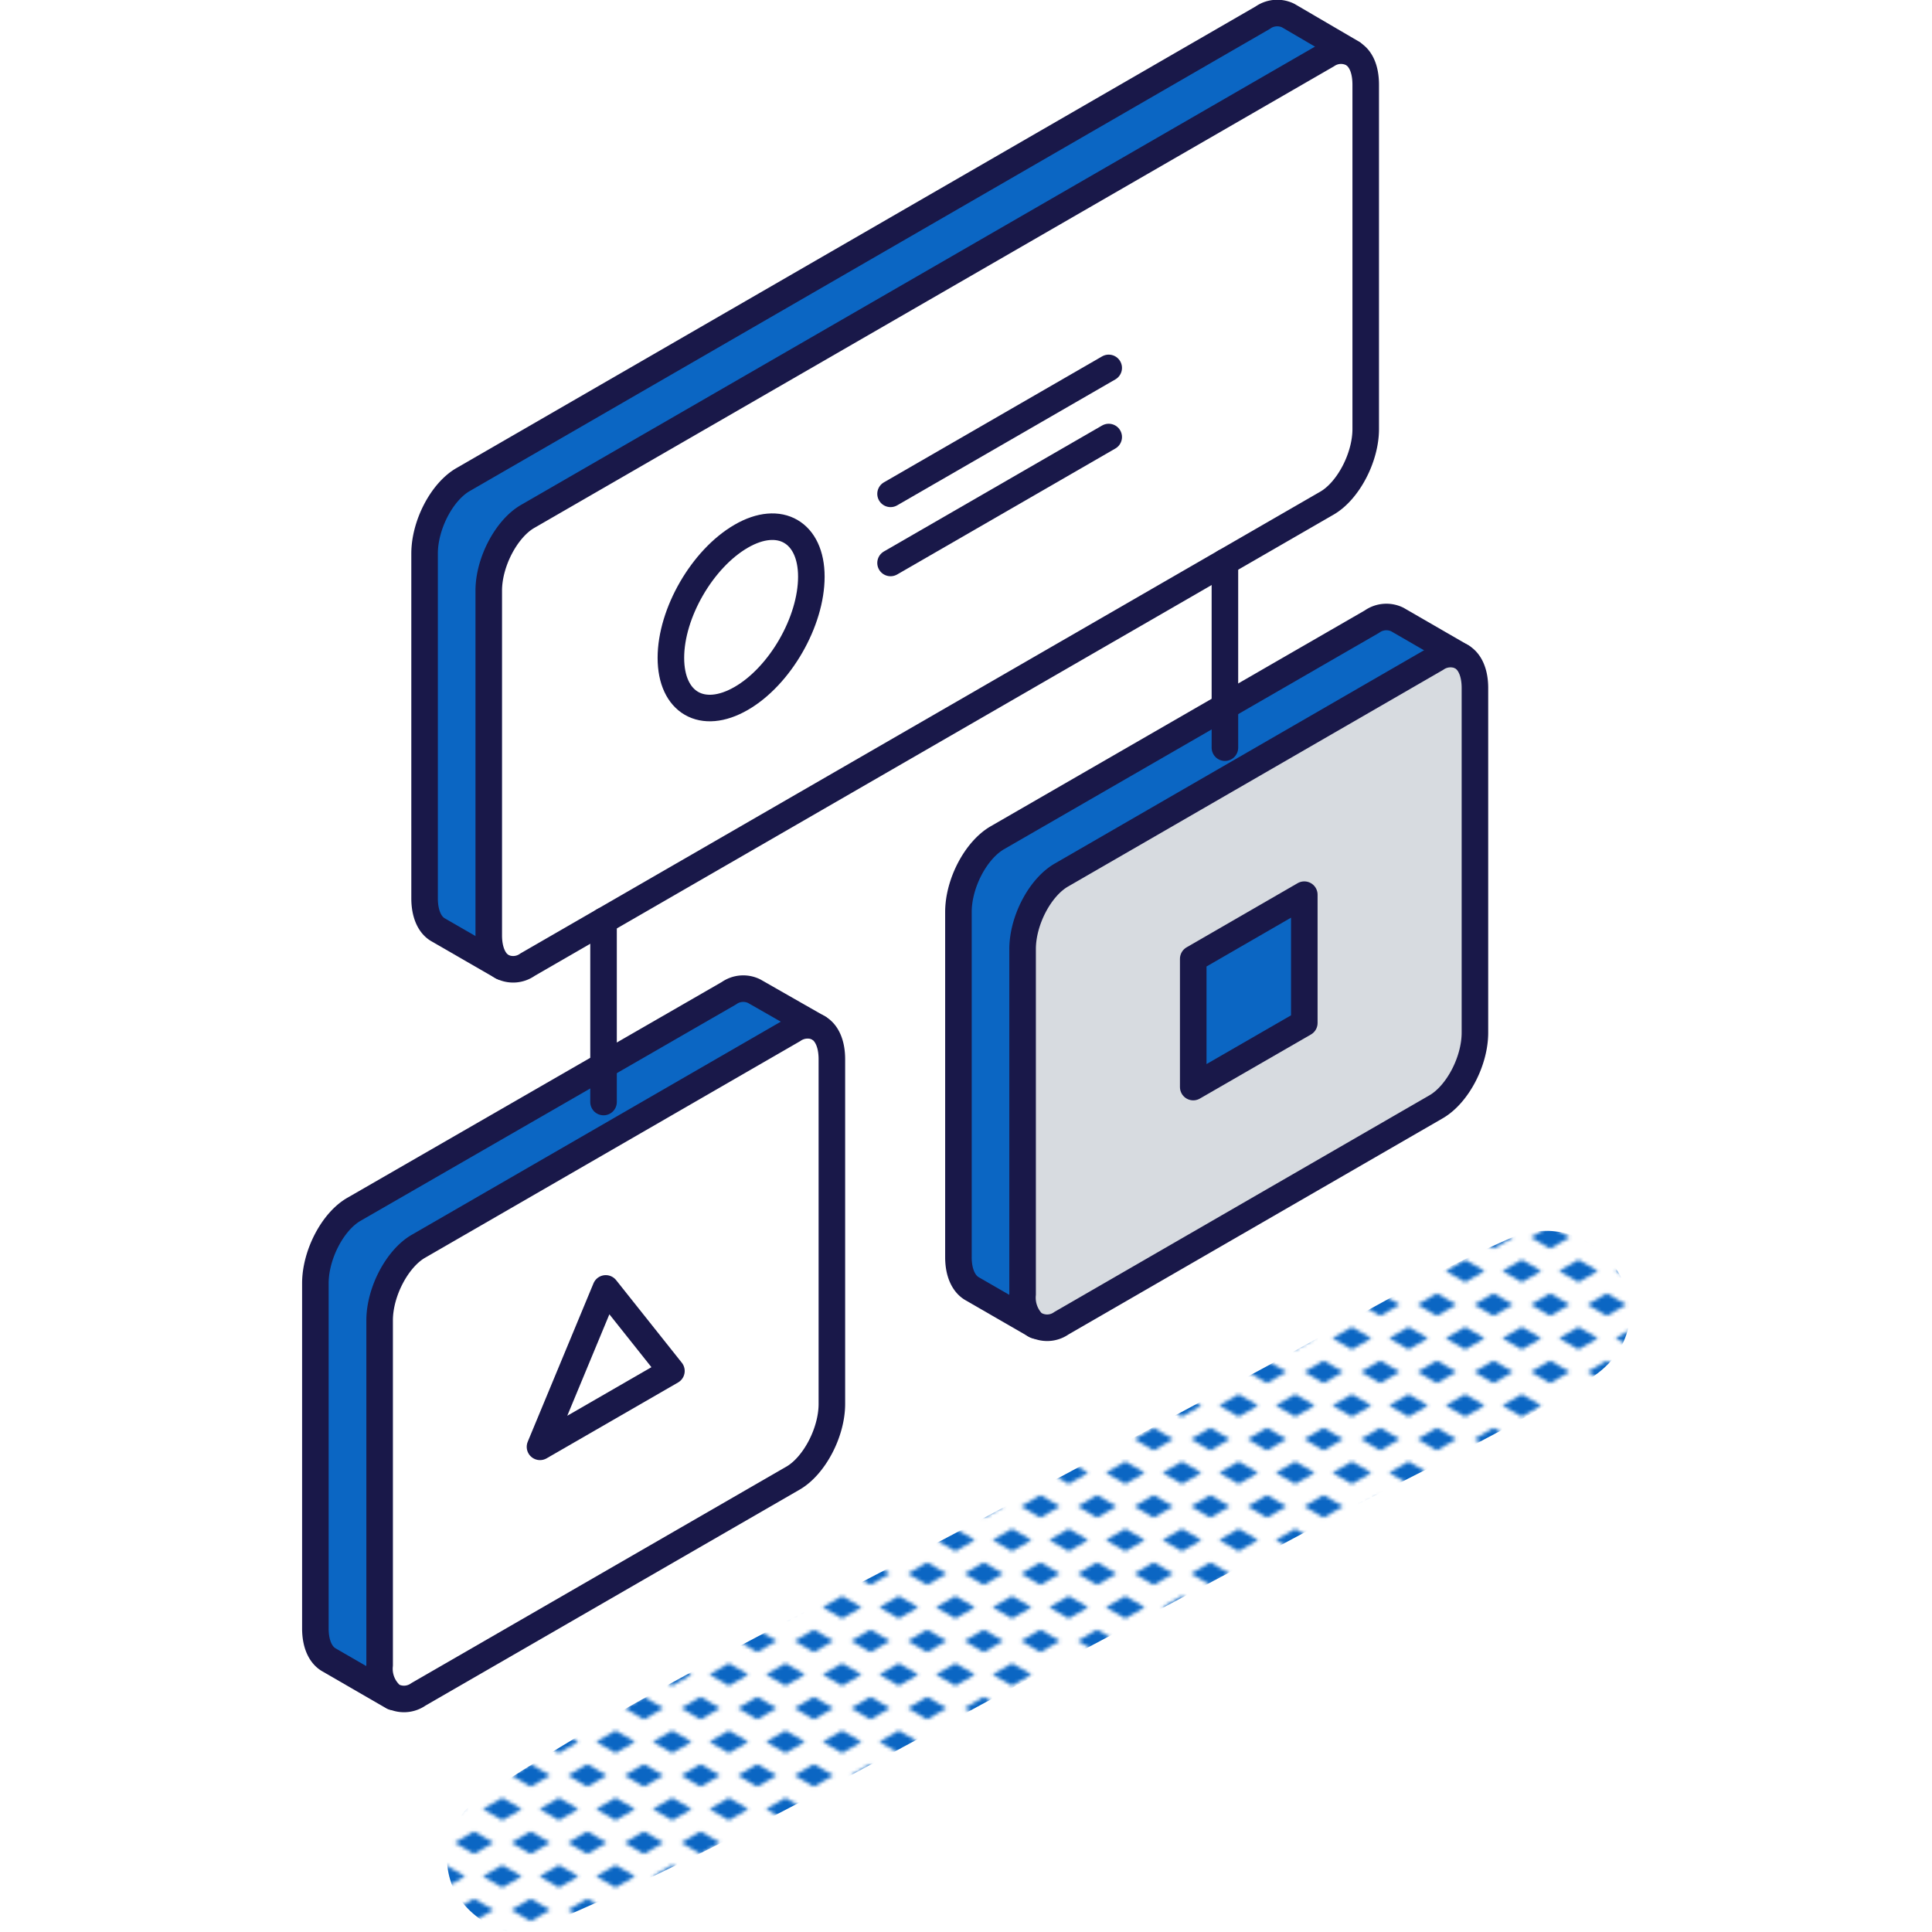 <svg xmlns="http://www.w3.org/2000/svg" xmlns:xlink="http://www.w3.org/1999/xlink" xmlns:svgjs="http://svgjs.com/svgjs" id="SvgjsSvg5505" width="288" height="288"><defs id="SvgjsDefs5506"></defs><g id="SvgjsG5507"><svg xmlns="http://www.w3.org/2000/svg" viewBox="0 0 150.03 218.3" width="288" height="288"><defs><pattern id="a" width="16" height="19" data-name="New Pattern Swatch 3" patternTransform="matrix(.4 0 0 .4 13.02 -4.59)" patternUnits="userSpaceOnUse" viewBox="0 0 16 19"><rect width="16" height="19" fill="none"></rect><polygon fill="#0b66c3" points="16 22.18 10.5 19 16 15.82 21.5 19 16 22.18" class="color969a9e svgShape"></polygon><polygon fill="#0b66c3" points="8 12.68 2.5 9.5 8 6.33 13.5 9.5 8 12.68" class="color969a9e svgShape"></polygon><polygon fill="#0b66c3" points="0 22.18 -5.5 19 0 15.82 5.5 19 0 22.18" class="color969a9e svgShape"></polygon><polygon fill="#0b66c3" points="16 3.18 10.5 0 16 -3.17 21.5 0 16 3.18" class="color969a9e svgShape"></polygon><polygon fill="#0b66c3" points="0 3.18 -5.5 0 0 -3.17 5.5 0 0 3.18" class="color969a9e svgShape"></polygon></pattern></defs><g data-name="Layer 2"><path fill="url(#a)" d="M136.31,140c-10,4.38-19.55,10.25-29.19,15.39L78,171c-19.27,10.35-39.43,19.91-57.68,32A8.2,8.2,0,0,0,17,213.14c1.46,3.33,5.81,6.3,9.61,4.72,20.59-8.61,40.13-20,59.84-30.47q14.58-7.71,29.14-15.47c9.93-5.3,20.44-10.08,29.92-16.14C155.69,149.31,146.89,135.37,136.31,140Z"></path><path fill="#d7dbe0" d="M132.52,77.74v38.94c0,3.23-2,7-4.39,8.38L85.8,149.51a2.8,2.8,0,0,1-2.87.22l-.18-.1a4.11,4.11,0,0,1-1.34-3.44V107.24c0-3.23,2-7,4.39-8.37l42.33-24.45a2.85,2.85,0,0,1,2.81-.26C131.91,74.68,132.52,75.93,132.52,77.74Zm-19.28,37.85v-14.5l-12.55,7.25v14.49Z" class="colord7dce0 svgShape"></path><path fill="#0b66c3" d="M123.75,70l7.19,4.16a2.85,2.85,0,0,0-2.81.26L85.8,98.87c-2.42,1.39-4.39,5.14-4.39,8.37v39a4.11,4.11,0,0,0,1.34,3.44l-7.07-4.08c-.93-.54-1.52-1.79-1.52-3.55V103.05c0-3.23,2-7,4.38-8.38l42.34-24.43A2.81,2.81,0,0,1,123.75,70Z" class="color3a3a3a svgShape"></path><path fill="#ffffff" d="M120.18,9.53V48.48c0,3.23-2,7-4.38,8.37L25.47,109a2.8,2.8,0,0,1-2.87.23c-.93-.53-1.51-1.78-1.51-3.54V66.74c0-3.23,2-7,4.38-8.38L115.8,6.22A2.81,2.81,0,0,1,118.6,6C119.57,6.47,120.18,7.73,120.18,9.53ZM49.61,78.92c4.38-2.53,7.93-8.69,7.93-13.76S54,58.05,49.61,60.59s-7.94,8.68-7.94,13.74S45.22,81.45,49.61,78.92Z" class="colorfff svgShape"></path><path fill="#0b66c3" d="M111.42,1.79,118.6,6a2.81,2.81,0,0,0-2.8.27L25.47,58.36c-2.42,1.4-4.38,5.15-4.38,8.38v39c0,1.76.58,3,1.51,3.54l-7.25-4.18c-.93-.54-1.51-1.79-1.51-3.55V62.55c0-3.23,1.95-7,4.38-8.38L108.54,2A2.82,2.82,0,0,1,111.42,1.79Z" class="color3a3a3a svgShape"></path><polygon fill="#0b66c3" points="113.24 101.09 113.24 115.59 100.69 122.83 100.69 108.34 113.24 101.09" class="color3a3a3a svgShape"></polygon><path fill="#ffffff" d="M59.86 119.68v38.95c0 3.23-2 7-4.38 8.38L13.14 191.45a2.82 2.82 0 01-2.87.23l-.17-.11a4 4 0 01-1.34-3.43V149.19c0-3.23 2-7 4.38-8.37l42.34-24.45a2.86 2.86 0 012.74-.3l.12.07C59.27 116.67 59.86 117.91 59.86 119.68zM41.73 154.91l-7.42-9.33-7.43 17.9zM58.34 116.14l-.12-.07z" class="colorfff svgShape"></path><path fill="#0b66c3" d="M51.09,112l7.13,4.12a2.86,2.86,0,0,0-2.74.3L13.14,140.82c-2.43,1.39-4.38,5.14-4.38,8.37v38.95a4,4,0,0,0,1.34,3.43L3,187.49C2.09,187,1.5,185.72,1.5,184V145c0-3.22,2-7,4.38-8.37l42.34-24.45A2.8,2.8,0,0,1,51.09,112Z" class="color3a3a3a svgShape"></path><path fill="#ffffff" d="M57.54,65.16c0,5.07-3.55,11.23-7.93,13.76s-7.94.48-7.94-4.59,3.55-11.22,7.94-13.74S57.54,60.11,57.54,65.16Z" class="colorfff svgShape"></path><polygon fill="#ffffff" points="34.31 145.58 41.73 154.91 26.88 163.48 34.31 145.58" class="colorfff svgShape"></polygon><path fill="none" stroke="#191849" stroke-linecap="round" stroke-linejoin="round" stroke-width="3" d="M118.6 6c1 .52 1.58 1.78 1.58 3.58V48.48c0 3.23-2 7-4.38 8.37L25.47 109a2.8 2.8 0 01-2.87.23c-.92-.54-1.51-1.78-1.51-3.54V66.74c0-3.23 2-7 4.38-8.38L115.8 6.22A2.81 2.81 0 01118.6 6zM10.1 191.57a4 4 0 01-1.34-3.43V149.19c0-3.23 2-7 4.38-8.37l42.34-24.45a2.86 2.86 0 012.74-.3l.12.07c.93.53 1.52 1.77 1.52 3.54v38.95c0 3.23-2 7-4.38 8.38L13.14 191.45a2.82 2.82 0 01-2.87.23M82.93 149.73a2.8 2.8 0 002.87-.22l42.33-24.45c2.42-1.4 4.39-5.15 4.39-8.38V77.74c0-1.81-.61-3.06-1.58-3.58a2.85 2.85 0 00-2.81.26L85.8 98.87c-2.42 1.39-4.39 5.14-4.39 8.37v39a4.11 4.11 0 001.34 3.44" class="colorStroke373a3a svgStroke"></path><path fill="none" stroke="#191849" stroke-linecap="round" stroke-linejoin="round" stroke-width="3" d="M57.54,65.16c0-5-3.55-7.11-7.93-4.57s-7.94,8.68-7.94,13.74,3.55,7.12,7.94,4.59S57.54,70.23,57.54,65.16Z" class="colorStroke373a3a svgStroke"></path><line x1="66.49" x2="91.14" y1="55.8" y2="41.57" fill="none" stroke="#191849" stroke-linecap="round" stroke-linejoin="round" stroke-width="3" class="colorStroke373a3a svgStroke"></line><line x1="66.49" x2="91.14" y1="63.61" y2="49.38" fill="none" stroke="#191849" stroke-linecap="round" stroke-linejoin="round" stroke-width="3" class="colorStroke373a3a svgStroke"></line><polygon fill="none" stroke="#191849" stroke-linecap="round" stroke-linejoin="round" stroke-width="3" points="41.73 154.91 34.31 145.58 26.88 163.48 41.73 154.91" class="colorStroke373a3a svgStroke"></polygon><polygon fill="none" stroke="#191849" stroke-linecap="round" stroke-linejoin="round" stroke-width="3" points="113.24 101.09 100.69 108.34 100.69 122.83 113.24 115.59 113.24 101.09" class="colorStroke373a3a svgStroke"></polygon><path fill="none" stroke="#191849" stroke-linecap="round" stroke-linejoin="round" stroke-width="3" d="M22.6 109.23l-7.25-4.18c-.93-.54-1.51-1.79-1.51-3.55V62.55c0-3.23 1.95-7 4.38-8.38L108.54 2a2.82 2.82 0 012.88-.24L118.67 6M58.34 116.14L51.09 112a2.8 2.8 0 00-2.87.23L5.88 136.63C3.46 138 1.5 141.78 1.5 145V184c0 1.77.59 3 1.52 3.54l7.25 4.19M131 74.19L123.75 70a2.81 2.81 0 00-2.87.24L78.54 94.67c-2.42 1.41-4.38 5.15-4.38 8.38v39c0 1.76.59 3 1.52 3.55l7.25 4.18" class="colorStroke373a3a svgStroke"></path><line x1="34.06" x2="34.06" y1="124.52" y2="104.04" fill="none" stroke="#191849" stroke-linecap="round" stroke-linejoin="round" stroke-width="3" class="colorStroke373a3a svgStroke"></line><line x1="104.27" x2="104.27" y1="84.48" y2="63.51" fill="none" stroke="#191849" stroke-linecap="round" stroke-linejoin="round" stroke-width="3" class="colorStroke373a3a svgStroke"></line></g></svg></g></svg>
